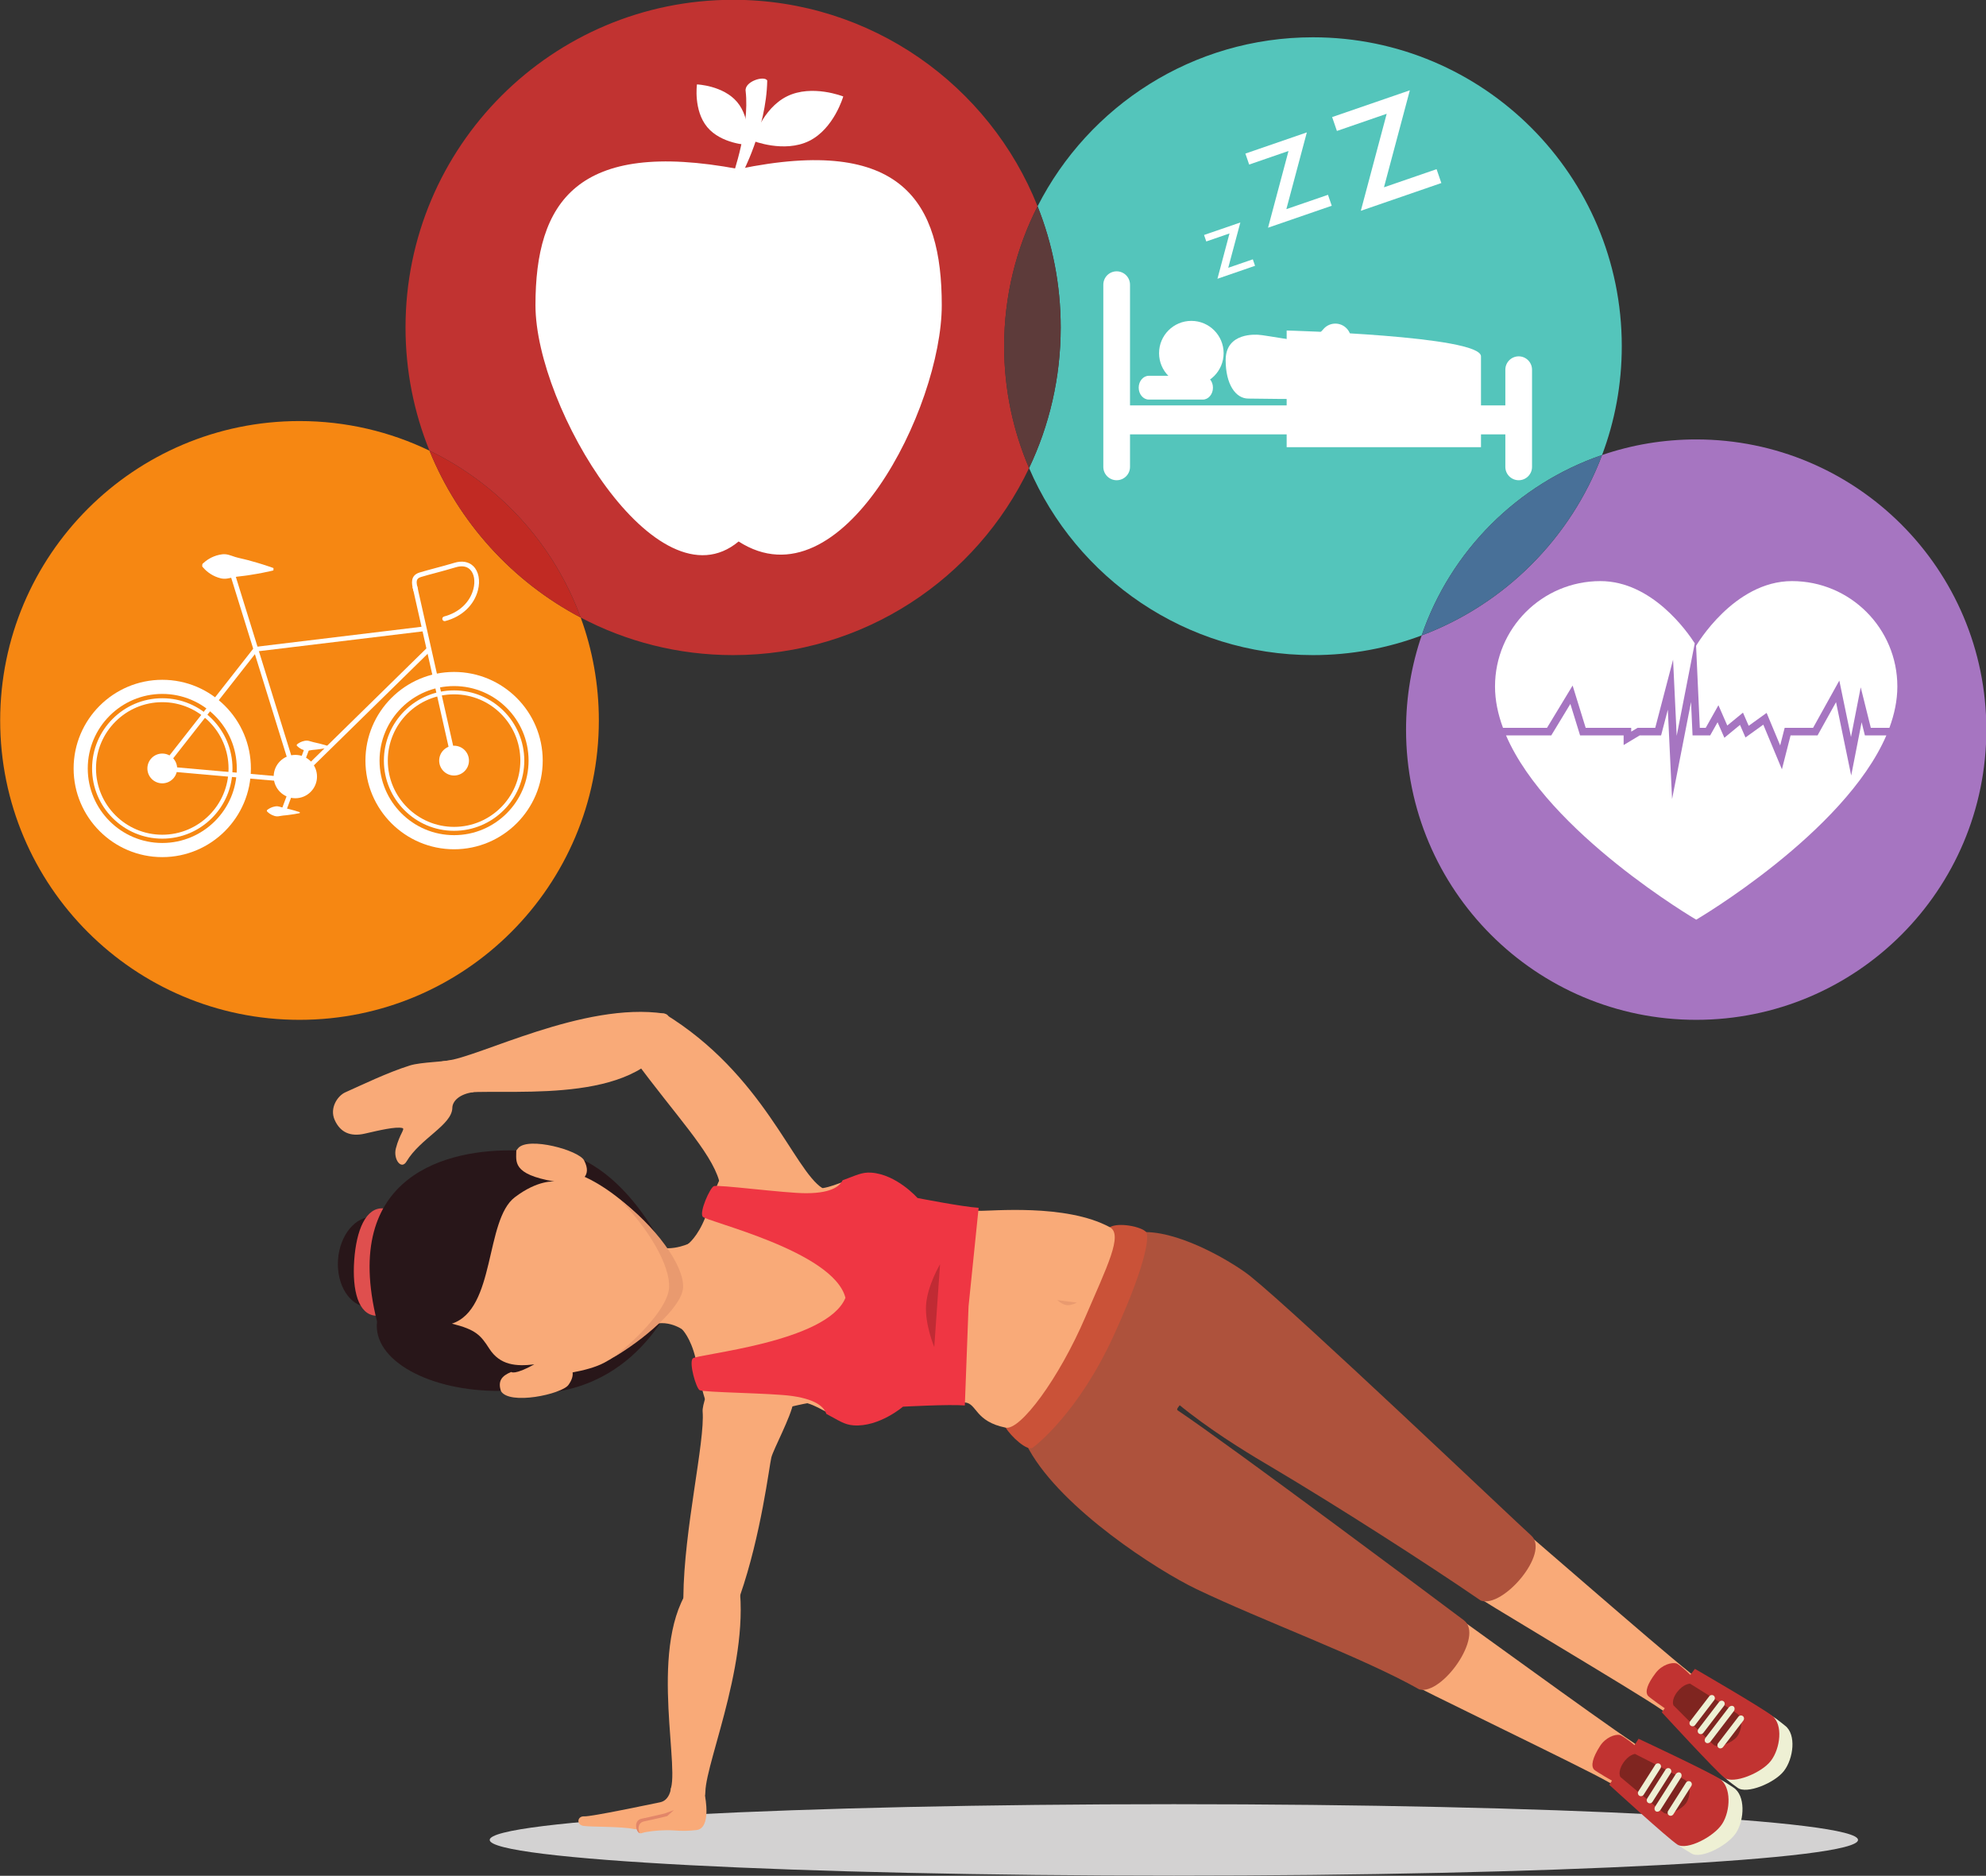 <?xml version="1.0" encoding="UTF-8"?><svg xmlns="http://www.w3.org/2000/svg" xmlns:xlink="http://www.w3.org/1999/xlink" height="357.6" preserveAspectRatio="xMidYMid meet" version="1.0" viewBox="23.2 37.8 378.7 357.6" width="378.7" zoomAndPan="magnify"><rect x="23.2" y="37.8" width="378.7" height="357.6" fill="#333333" stroke="none"/><defs><clipPath id="a"><path d="M 0 0 L 425.199 0 L 425.199 425.199 L 0 425.199 Z M 0 0"/></clipPath></defs><g><g clip-path="url(#a)"/><g><path d="M 273.562 162.691 C 249.285 162.691 228.441 148.004 219.43 127.031 C 223.297 118.906 225.461 109.816 225.461 100.227 C 225.461 92.066 223.895 84.27 221.051 77.125 C 230.777 58.008 250.641 44.91 273.562 44.91 C 306.086 44.91 332.449 71.281 332.449 103.805 C 332.449 111.105 331.121 118.098 328.691 124.547 C 312.578 130.07 299.82 142.824 294.293 158.938 C 287.844 161.363 280.859 162.691 273.562 162.691" fill="#54c5bb"/></g><g><path d="M 250.371 98.973 C 253.77 98.973 256.527 101.73 256.527 105.129 C 256.527 108.531 253.77 111.285 250.371 111.285 C 246.973 111.285 244.215 108.531 244.215 105.129 C 244.215 101.73 246.973 98.973 250.371 98.973" fill="#fff"/></g><g><path d="M 276.918 103.273 C 279 103.035 280.305 103.938 280.305 109.797 C 280.305 113.496 279.188 113.73 277.441 113.785 C 271.527 113.977 262.285 113.785 261.234 113.785 C 258.809 113.785 256.914 111.059 256.914 106.453 C 256.914 101.07 262.836 101.621 263.121 101.621 C 264.25 101.621 274.152 103.594 276.918 103.273" fill="#fff"/></g><g><path d="M 238.676 126.809 C 238.676 128.215 237.535 129.352 236.129 129.352 C 234.727 129.352 233.586 128.215 233.586 126.809 L 233.586 92.074 C 233.586 90.664 234.727 89.527 236.129 89.527 C 237.535 89.527 238.676 90.664 238.676 92.074 L 238.676 126.809" fill="#fff"/></g><g><path d="M 315.336 126.809 C 315.336 128.215 314.195 129.352 312.793 129.352 C 311.387 129.352 310.246 128.215 310.246 126.809 L 310.246 108.277 C 310.246 106.875 311.387 105.734 312.793 105.734 C 314.195 105.734 315.336 106.875 315.336 108.277 L 315.336 126.809" fill="#fff"/></g><g><path d="M 314.449 117.848 C 314.449 119.375 313.242 120.613 311.754 120.613 L 237.941 120.613 C 236.449 120.613 235.242 119.375 235.242 117.848 C 235.242 116.32 236.449 115.082 237.941 115.082 L 311.754 115.082 C 313.242 115.082 314.449 116.32 314.449 117.848" fill="#fff"/></g><g><path d="M 254.492 111.707 C 254.492 112.961 253.625 113.977 252.559 113.977 L 242.27 113.977 C 241.199 113.977 240.332 112.961 240.332 111.707 C 240.332 110.457 241.199 109.441 242.27 109.441 L 252.559 109.441 C 253.625 109.441 254.492 110.457 254.492 111.707" fill="#fff"/></g><g><path d="M 305.602 105.734 C 305.602 101.809 268.547 100.809 268.547 100.809 L 268.547 123.051 L 305.602 123.051 C 305.602 123.051 305.602 109.66 305.602 105.734" fill="#fff"/></g><g><path d="M 266.219 111.176 C 264.188 111.176 262.051 110.77 259.852 109.789 C 258.344 109.117 257.668 107.352 258.34 105.844 C 259.012 104.34 260.777 103.66 262.281 104.336 C 269.52 107.562 275.301 100.844 275.539 100.559 C 276.602 99.301 278.484 99.133 279.746 100.188 C 281.008 101.242 281.184 103.109 280.133 104.379 C 277.84 107.148 272.598 111.176 266.219 111.176" fill="#fff"/></g><g><path d="M 255.348 90.945 L 257.648 82.305 L 253.219 83.832 L 252.793 82.598 L 259.715 80.215 L 257.406 88.852 L 262.094 87.238 L 262.52 88.473 L 255.348 90.945" fill="#fff"/></g><g><path d="M 264.996 81.211 L 268.902 66.582 L 261.395 69.172 L 260.676 67.078 L 272.395 63.039 L 268.488 77.672 L 276.426 74.938 L 277.145 77.023 L 264.996 81.211" fill="#fff"/></g><g><path d="M 282.688 77.988 L 287.621 59.492 L 278.129 62.766 L 277.219 60.121 L 292.035 55.016 L 287.102 73.508 L 297.133 70.051 L 298.043 72.695 L 282.688 77.988" fill="#fff"/></g><g><path d="M 162.992 162.691 C 152.5 162.691 142.609 160.102 133.93 155.531 C 128.812 141.551 118.391 130.137 105.098 123.719 C 102.152 116.465 100.527 108.535 100.527 100.227 C 100.527 65.727 128.496 37.762 162.992 37.762 C 189.332 37.762 211.863 54.062 221.051 77.125 C 216.973 85.133 214.676 94.203 214.676 103.805 C 214.676 112.051 216.371 119.902 219.43 127.031 C 209.398 148.117 187.898 162.691 162.992 162.691" fill="#c13331"/></g><g><path d="M 219.43 127.031 C 216.371 119.902 214.676 112.051 214.676 103.805 C 214.676 94.203 216.973 85.133 221.051 77.125 C 223.895 84.27 225.461 92.066 225.461 100.227 C 225.461 109.816 223.297 118.906 219.43 127.031" fill="#5d3b3a"/></g><g><path d="M 202.781 95.973 C 202.781 115.578 183.672 153.656 164.043 141.027 C 148.512 154 125.305 115.578 125.305 95.973 C 125.305 76.367 133.152 64.23 164.043 70.031 C 195.273 63.547 202.781 76.367 202.781 95.973" fill="#fff"/></g><g><path d="M 164.551 71.254 L 162.93 71.254 C 162.93 71.254 166.172 62.117 165.387 55.203 C 165.062 53.328 168.988 52.133 169.5 53.156 C 169.328 62.457 164.551 71.254 164.551 71.254" fill="#fff"/></g><g><path d="M 183.996 56.191 C 183.996 56.191 182.23 62.344 177.473 64.68 C 172.711 67.012 166.766 64.641 166.766 64.641 C 166.766 64.641 168.531 58.488 173.293 56.152 C 178.051 53.82 183.996 56.191 183.996 56.191" fill="#fff"/></g><g><path d="M 165.758 65.43 C 165.758 65.43 160.738 65.234 158.07 62.047 C 155.406 58.859 156.098 53.891 156.098 53.891 C 156.098 53.891 161.109 54.086 163.777 57.27 C 166.445 60.457 165.758 65.43 165.758 65.43" fill="#fff"/></g><g><path d="M 80.309 232.223 C 48.789 232.223 23.234 206.668 23.234 175.148 C 23.234 143.625 48.789 118.07 80.309 118.07 C 89.191 118.07 97.602 120.098 105.098 123.719 C 110.66 137.414 120.941 148.691 133.93 155.531 C 136.164 161.645 137.391 168.254 137.391 175.148 C 137.391 206.668 111.836 232.223 80.309 232.223" fill="#f68712"/></g><g><path d="M 133.93 155.531 C 120.941 148.691 110.66 137.414 105.098 123.719 C 118.391 130.137 128.812 141.551 133.93 155.531" fill="#c12a23"/></g><g><path d="M 54.145 170.09 C 46.309 170.09 39.934 176.465 39.934 184.301 C 39.934 192.133 46.309 198.508 54.145 198.508 C 61.977 198.508 68.352 192.133 68.352 184.301 C 68.352 176.465 61.977 170.09 54.145 170.09 Z M 54.145 201.203 C 44.824 201.203 37.238 193.617 37.238 184.301 C 37.238 174.98 44.824 167.398 54.145 167.398 C 63.465 167.398 71.043 174.98 71.043 184.301 C 71.043 193.617 63.465 201.203 54.145 201.203" fill="#fff"/></g><g><path d="M 54.145 171.664 C 47.176 171.664 41.508 177.332 41.508 184.301 C 41.508 191.266 47.176 196.934 54.145 196.934 C 61.109 196.934 66.781 191.266 66.781 184.301 C 66.781 177.332 61.109 171.664 54.145 171.664 Z M 54.145 197.684 C 46.766 197.684 40.758 191.68 40.758 184.301 C 40.758 176.918 46.766 170.914 54.145 170.914 C 61.523 170.914 67.531 176.918 67.531 184.301 C 67.531 191.68 61.523 197.684 54.145 197.684" fill="#fff"/></g><g><path d="M 56.98 184.301 C 56.98 185.867 55.711 187.137 54.145 187.137 C 52.574 187.137 51.305 185.867 51.305 184.301 C 51.305 182.73 52.574 181.461 54.145 181.461 C 55.711 181.461 56.98 182.73 56.98 184.301" fill="#fff"/></g><g><path d="M 83.648 185.848 C 83.648 188.129 81.797 189.977 79.52 189.977 C 77.234 189.977 75.387 188.129 75.387 185.848 C 75.387 183.566 77.234 181.715 79.52 181.715 C 81.797 181.715 83.648 183.566 83.648 185.848" fill="#fff"/></g><g><path d="M 109.785 168.594 C 101.949 168.594 95.574 174.969 95.574 182.805 C 95.574 190.641 101.949 197.016 109.785 197.016 C 117.617 197.016 123.992 190.641 123.992 182.805 C 123.992 174.969 117.617 168.594 109.785 168.594 Z M 109.785 199.707 C 100.465 199.707 92.883 192.121 92.883 182.805 C 92.883 173.484 100.465 165.902 109.785 165.902 C 119.105 165.902 126.688 173.484 126.688 182.805 C 126.688 192.121 119.105 199.707 109.785 199.707" fill="#fff"/></g><g><path d="M 109.785 170.168 C 102.816 170.168 97.148 175.836 97.148 182.805 C 97.148 189.77 102.816 195.438 109.785 195.438 C 116.754 195.438 122.422 189.77 122.422 182.805 C 122.422 175.836 116.754 170.168 109.785 170.168 Z M 109.785 196.188 C 102.402 196.188 96.402 190.184 96.402 182.805 C 96.402 175.422 102.402 169.418 109.785 169.418 C 117.164 169.418 123.172 175.422 123.172 182.805 C 123.172 190.184 117.164 196.188 109.785 196.188" fill="#fff"/></g><g><path d="M 112.625 182.805 C 112.625 184.371 111.355 185.645 109.785 185.645 C 108.219 185.645 106.945 184.371 106.945 182.805 C 106.945 181.234 108.219 179.965 109.785 179.965 C 111.355 179.965 112.625 181.234 112.625 182.805" fill="#fff"/></g><g><path d="M 54.496 184.574 L 53.789 184.023 L 71.629 161.285 L 72.336 161.84 L 54.496 184.574" fill="#fff"/></g><g><path d="M 79.09 185.98 L 66.723 146.141 L 67.582 145.875 L 79.945 185.715 L 79.09 185.98" fill="#fff"/></g><g><path d="M 72.031 162.008 L 71.926 161.117 L 104.07 157.23 L 104.18 158.121 L 72.031 162.008" fill="#fff"/></g><g><path d="M 79.832 186.863 L 79.203 186.223 L 104.684 161.242 L 105.312 161.883 L 79.832 186.863" fill="#fff"/></g><g><path d="M 109.348 182.902 L 101.867 149.695 L 102.742 149.5 L 110.223 182.707 L 109.348 182.902" fill="#fff"/></g><g><path d="M 79.477 186.988 L 54.102 184.746 L 54.184 183.852 L 79.555 186.094 L 79.477 186.988" fill="#fff"/></g><g><path d="M 75.332 146.547 C 75.332 146.547 74.469 146.766 73.176 147.016 C 72.535 147.133 71.781 147.277 70.977 147.398 C 70.574 147.461 70.156 147.535 69.734 147.578 C 69.316 147.629 68.887 147.68 68.457 147.73 C 67.602 147.812 66.73 148.16 65.934 148.133 C 65.535 148.121 65.156 148.039 64.797 147.91 C 64.441 147.793 64.098 147.645 63.789 147.477 C 63.48 147.316 63.199 147.125 62.949 146.941 C 62.703 146.762 62.484 146.562 62.309 146.395 C 62.133 146.227 61.992 146.074 61.902 145.961 C 61.809 145.844 61.758 145.781 61.758 145.781 L 61.785 145.336 C 61.785 145.336 61.84 145.281 61.945 145.176 C 62.051 145.07 62.207 144.938 62.402 144.789 C 62.594 144.641 62.832 144.469 63.098 144.316 C 63.367 144.16 63.668 144.004 63.992 143.879 C 64.32 143.746 64.672 143.637 65.039 143.562 C 65.414 143.473 65.801 143.434 66.199 143.465 C 66.992 143.531 67.82 143.973 68.656 144.148 C 69.082 144.25 69.5 144.348 69.91 144.445 C 70.328 144.535 70.73 144.656 71.125 144.766 C 71.91 144.977 72.645 145.203 73.27 145.395 C 74.527 145.785 75.355 146.098 75.355 146.098 L 75.332 146.547" fill="#fff"/></g><g><path d="M 86.055 180.301 C 86.055 180.301 85.656 180.387 85.059 180.484 C 84.766 180.531 84.414 180.586 84.047 180.633 C 83.672 180.691 83.277 180.723 82.887 180.762 C 82.488 180.793 82.086 180.926 81.719 180.918 C 81.352 180.902 81.016 180.773 80.727 180.641 C 80.441 180.492 80.207 180.336 80.043 180.188 C 79.879 180.051 79.785 179.934 79.785 179.934 L 79.797 179.75 C 79.797 179.75 79.902 179.648 80.082 179.527 C 80.262 179.402 80.516 179.273 80.816 179.16 C 81.113 179.059 81.465 178.973 81.832 179 C 82.199 179.035 82.582 179.211 82.969 179.289 C 83.355 179.375 83.746 179.453 84.105 179.551 C 84.473 179.641 84.809 179.738 85.098 179.816 C 85.68 179.984 86.066 180.117 86.066 180.117 L 86.055 180.301" fill="#fff"/></g><g><path d="M 80.355 192.816 C 80.355 192.816 79.961 192.902 79.363 193 C 79.066 193.047 78.719 193.105 78.348 193.148 C 77.977 193.207 77.582 193.238 77.184 193.277 C 76.789 193.309 76.391 193.441 76.023 193.434 C 75.656 193.418 75.316 193.289 75.031 193.156 C 74.742 193.008 74.512 192.852 74.344 192.703 C 74.18 192.566 74.09 192.449 74.09 192.449 L 74.098 192.266 C 74.098 192.266 74.203 192.164 74.383 192.043 C 74.562 191.918 74.816 191.789 75.117 191.676 C 75.418 191.574 75.77 191.488 76.137 191.516 C 76.5 191.551 76.883 191.727 77.273 191.805 C 77.656 191.891 78.047 191.969 78.41 192.066 C 78.773 192.156 79.113 192.254 79.402 192.336 C 79.98 192.5 80.367 192.633 80.367 192.633 L 80.355 192.816" fill="#fff"/></g><g><path d="M 107.988 156.215 C 107.789 156.215 107.609 156.082 107.555 155.883 C 107.492 155.641 107.637 155.398 107.875 155.332 C 110.719 154.59 112.809 152.637 113.465 150.109 C 113.863 148.57 113.613 147.133 112.812 146.359 C 112.176 145.746 111.238 145.605 110.105 145.949 C 108.762 146.355 107.531 146.684 106.348 147.004 C 105.336 147.27 104.387 147.523 103.473 147.801 C 102.512 148.09 102.543 148.688 102.828 149.891 L 102.891 150.156 C 102.945 150.398 102.797 150.637 102.555 150.691 C 102.312 150.746 102.07 150.594 102.02 150.352 L 101.957 150.102 C 101.738 149.195 101.336 147.504 103.215 146.941 C 104.141 146.66 105.102 146.406 106.113 146.133 C 107.297 145.82 108.516 145.492 109.844 145.094 C 111.285 144.656 112.562 144.875 113.434 145.711 C 114.473 146.711 114.816 148.48 114.332 150.336 C 113.594 153.18 111.266 155.375 108.105 156.199 L 107.988 156.215" fill="#fff"/></g><g><path d="M 77.227 192.992 L 77.07 192.961 C 76.84 192.875 76.719 192.617 76.805 192.383 L 81.516 179.805 C 81.602 179.574 81.859 179.457 82.094 179.543 C 82.324 179.629 82.441 179.891 82.355 180.121 L 77.648 192.699 C 77.582 192.879 77.41 192.992 77.227 192.992" fill="#fff"/></g><g><path d="M 346.637 232.223 C 316.082 232.223 291.312 207.453 291.312 176.898 C 291.312 170.613 292.363 164.57 294.293 158.938 C 310.137 152.977 322.73 140.387 328.691 124.547 C 334.32 122.617 340.355 121.574 346.637 121.574 C 377.191 121.574 401.965 146.344 401.965 176.898 C 401.965 207.453 377.191 232.223 346.637 232.223" fill="#a675c1"/></g><g><path d="M 294.293 158.938 C 299.82 142.824 312.578 130.07 328.691 124.547 C 322.73 140.387 310.137 152.977 294.293 158.938" fill="#487098"/></g><g><path d="M 347.328 176.559 L 348.453 176.559 L 350.879 172.246 L 352.566 176.113 L 355.559 173.66 L 356.648 176.168 L 360.066 173.707 L 362.652 179.906 L 363.508 176.559 L 368.926 176.559 L 373.93 167.547 L 376.156 178.305 L 378.012 168.832 L 379.938 176.559 L 383.477 176.559 C 384.441 173.949 384.996 171.309 384.996 168.676 C 384.996 157.578 376.004 148.582 364.902 148.582 C 353.805 148.582 346.641 160.883 346.641 160.883 L 346.613 160.844 L 347.328 176.559" fill="#fff"/></g><g><path d="M 318.188 176.559 L 323.074 168.492 L 325.566 176.559 L 334.246 176.559 L 334.246 177.281 L 335.453 176.559 L 338.828 176.559 L 342.23 163.559 L 342.918 178.078 L 346.363 160.441 C 344.969 158.262 338.223 148.582 328.371 148.582 C 317.273 148.582 308.277 157.578 308.277 168.676 C 308.277 171.309 308.832 173.949 309.801 176.559 L 318.188 176.559" fill="#fff"/></g><g><path d="M 378.809 178.004 L 378.184 175.492 L 376.195 185.645 L 373.305 171.66 L 369.777 178.004 L 364.633 178.004 L 362.984 184.465 L 359.434 175.949 L 356.035 178.395 L 354.992 175.996 L 352.012 178.449 L 350.715 175.492 L 349.301 178.004 L 345.945 178.004 L 345.656 171.625 L 342.039 190.133 L 341.23 173.09 L 339.945 178.004 L 335.855 178.004 L 332.801 179.84 L 332.801 178.004 L 324.5 178.004 L 322.645 171.996 L 319 178.004 L 310.379 178.004 C 318.395 196.598 346.641 213.129 346.641 213.129 C 346.641 213.129 374.883 196.598 382.898 178.004 L 378.809 178.004" fill="#fff"/></g><g><path d="M 247.039 395.379 C 174.988 395.379 116.578 392.332 116.578 388.566 C 116.578 384.801 174.988 381.754 247.039 381.754 C 319.094 381.754 377.5 384.801 377.5 388.566 C 377.5 392.332 319.094 395.379 247.039 395.379" fill="#d3d2d2"/></g><g><path d="M 334.73 370.062 C 327.469 365.277 300.875 345.738 298.18 344.031 C 293.887 341.301 288.004 342.086 285.727 345.664 C 284.25 347.988 281.57 350.285 283.035 352.828 C 283.836 354.211 288.625 356.699 290.141 357.66 C 292.812 359.359 325.27 374.828 329.961 377.57 C 332.461 379.027 333.676 377.238 334.816 375.215 C 335.82 373.445 337.098 371.621 334.73 370.062" fill="#f9aa78"/></g><g><path d="M 353.727 378.574 C 356.062 380.059 355.848 384.691 354.273 387.168 C 352.695 389.648 347.531 392.293 345.734 391.148 C 345.523 391.016 344.008 390.129 343.566 389.773 C 340.273 387.105 332.73 379.75 332.73 379.75 L 338.309 370.969 C 338.309 370.969 347.691 375.129 351.637 377.246 C 352.137 377.516 353.461 378.406 353.727 378.574" fill="#eef0d4"/></g><g><path d="M 351.062 376.883 C 353.398 378.363 353.188 383 351.613 385.477 C 350.039 387.961 344.871 390.602 343.074 389.461 C 341.273 388.316 330.07 378.066 330.07 378.066 L 335.648 369.281 C 335.648 369.281 348.73 375.398 351.062 376.883" fill="#c13331"/></g><g><path d="M 332.031 368.547 C 331.176 368.398 329.367 368.984 328.27 370.715 C 326.855 372.941 326.523 374.461 327.172 375.168 C 327.43 375.445 330.766 377.438 331.559 377.781 C 331.965 377.957 332.215 376.41 333.531 374.336 C 334.855 372.254 336.125 371.727 335.977 371.5 C 335.676 371.035 332.664 368.66 332.031 368.547" fill="#c13331"/></g><g><path d="M 344.512 377.145 C 345.68 377.883 345.57 380.199 344.785 381.438 C 343.996 382.68 341.414 383.996 340.516 383.43 C 339.617 382.855 332.18 376.562 332.18 376.562 C 332.18 376.562 331.609 375.637 332.672 373.973 C 333.73 372.305 334.969 372.172 334.969 372.172 C 334.969 372.172 343.348 376.398 344.512 377.145" fill="#7f2520"/></g><g><path d="M 339.656 374.055 C 339.938 374.234 340.02 374.602 339.844 374.883 L 336.617 379.957 C 336.441 380.234 336.07 380.316 335.797 380.141 C 335.516 379.965 335.434 379.594 335.609 379.316 L 338.836 374.242 C 339.012 373.965 339.383 373.883 339.656 374.055" fill="#eef0d4"/></g><g><path d="M 345.539 377.449 C 345.816 377.629 345.891 378.008 345.699 378.301 L 342.297 383.66 C 342.109 383.957 341.734 384.055 341.453 383.875 C 341.176 383.699 341.105 383.316 341.289 383.023 L 344.695 377.66 C 344.883 377.363 345.262 377.273 345.539 377.449" fill="#eef0d4"/></g><g><path d="M 341.629 374.965 C 341.906 375.141 341.98 375.523 341.789 375.824 L 338.324 381.277 C 338.137 381.578 337.758 381.676 337.48 381.496 C 337.195 381.324 337.125 380.938 337.316 380.637 L 340.777 375.184 C 340.973 374.883 341.348 374.789 341.629 374.965" fill="#eef0d4"/></g><g><path d="M 343.605 375.766 C 343.883 375.945 343.938 376.359 343.727 376.699 L 339.836 382.82 C 339.621 383.156 339.223 383.281 338.945 383.109 C 338.664 382.934 338.609 382.516 338.824 382.18 L 342.719 376.059 C 342.934 375.719 343.328 375.594 343.605 375.766" fill="#eef0d4"/></g><g><path d="M 219.43 314.172 C 225.781 325.551 243.965 337.207 251.285 340.719 C 263.996 346.82 283.031 353.758 293.84 359.871 C 298.184 361.039 306.262 349.645 302.332 346.684 C 298.398 343.719 257.855 313.438 247.781 306.684 C 247.121 306.238 249.598 305.047 248.934 302.906 C 247.289 297.641 242.191 288.992 238.047 288.855 C 228.578 288.539 214.77 305.836 219.43 314.172" fill="#ae523c"/></g><g><path d="M 345.41 356.652 C 338.594 351.25 313.805 329.469 311.27 327.527 C 307.23 324.438 301.301 324.703 298.723 328.07 C 297.051 330.258 294.18 332.316 295.414 334.973 C 296.09 336.422 300.645 339.32 302.07 340.406 C 304.586 342.336 335.57 360.574 340.004 363.719 C 342.363 365.387 343.73 363.703 345.047 361.793 C 346.199 360.121 347.633 358.41 345.41 356.652" fill="#f9aa78"/></g><g><path d="M 363.59 366.789 C 365.785 368.469 365.172 373.066 363.387 375.398 C 361.602 377.73 356.227 379.914 354.531 378.621 C 354.336 378.469 352.898 377.453 352.492 377.059 C 349.445 374.113 342.57 366.129 342.57 366.129 L 348.895 357.867 C 348.895 357.867 357.883 362.828 361.625 365.281 C 362.102 365.594 363.344 366.598 363.59 366.789" fill="#eef0d4"/></g><g><path d="M 361.086 364.871 C 363.281 366.551 362.668 371.148 360.887 373.48 C 359.102 375.816 353.723 377.996 352.027 376.707 C 350.34 375.41 340.07 364.219 340.07 364.219 L 346.395 355.953 C 346.395 355.953 358.891 363.191 361.086 364.871" fill="#c13331"/></g><g><path d="M 342.852 354.91 C 342.012 354.68 340.164 355.109 338.914 356.738 C 337.312 358.836 336.852 360.316 337.434 361.078 C 337.664 361.379 340.816 363.648 341.574 364.062 C 341.969 364.277 342.348 362.758 343.848 360.801 C 345.344 358.848 346.652 358.434 346.527 358.191 C 346.266 357.703 343.477 355.078 342.852 354.91" fill="#c13331"/></g><g><path d="M 354.535 364.559 C 355.637 365.395 355.328 367.695 354.438 368.859 C 353.539 370.027 350.855 371.117 350.008 370.473 C 349.164 369.824 342.301 362.906 342.301 362.906 C 342.301 362.906 341.816 361.938 343.016 360.363 C 344.219 358.797 345.465 358.773 345.465 358.773 C 345.465 358.773 353.438 363.719 354.535 364.559" fill="#7f2520"/></g><g><path d="M 349.973 361.059 C 350.234 361.262 350.281 361.637 350.086 361.898 L 346.43 366.672 C 346.23 366.934 345.855 366.984 345.594 366.785 C 345.328 366.586 345.277 366.207 345.48 365.945 L 349.133 361.176 C 349.336 360.914 349.711 360.863 349.973 361.059" fill="#eef0d4"/></g><g><path d="M 355.531 364.953 C 355.797 365.152 355.836 365.535 355.621 365.816 L 351.762 370.863 C 351.551 371.137 351.164 371.203 350.902 371 C 350.645 370.797 350.605 370.41 350.816 370.133 L 354.676 365.094 C 354.887 364.812 355.27 364.754 355.531 364.953" fill="#eef0d4"/></g><g><path d="M 351.855 362.137 C 352.117 362.336 352.156 362.727 351.938 363.008 L 348.016 368.137 C 347.801 368.418 347.41 368.484 347.148 368.281 C 346.887 368.082 346.848 367.691 347.062 367.41 L 350.988 362.281 C 351.203 362 351.594 361.938 351.855 362.137" fill="#eef0d4"/></g><g><path d="M 353.758 363.109 C 354.016 363.309 354.031 363.73 353.789 364.047 L 349.383 369.809 C 349.141 370.125 348.73 370.215 348.473 370.012 C 348.207 369.812 348.188 369.398 348.434 369.082 L 352.844 363.316 C 353.086 363.004 353.492 362.91 353.758 363.109" fill="#eef0d4"/></g><g><path d="M 235.422 290.922 C 240.758 302.809 258.82 313.445 265.805 317.582 C 277.938 324.77 295.328 335.902 305.562 342.934 C 309.789 344.48 318.832 333.828 315.176 330.535 C 311.516 327.242 271.066 288.707 261.621 281.094 C 258.809 278.832 249.078 272.824 241.758 272.684 C 235.004 272.555 232.262 283.883 235.422 290.922" fill="#ae523c"/></g><g><path d="M 180.02 264.316 C 174.535 260.816 168.801 242.562 149.855 231.027 C 147.145 230.758 139.688 233.641 144.23 239.844 C 151.809 250.188 158.758 257.359 160.328 262.898 C 160.742 264.348 183.602 266.605 180.02 264.316" fill="#f9aa78"/></g><g><path d="M 148.703 238.887 C 139.262 249.031 114.898 244.645 109.492 246.5 C 105.152 247.734 102.141 240.633 108.25 240.035 C 114.359 239.445 134.48 228.727 149.855 231.027 C 152.918 231.488 148.191 239.609 148.703 238.887" fill="#f9aa78"/></g><g><path d="M 109.453 239.836 C 108.395 240.219 103.48 240.258 101.379 240.918 C 97.129 242.242 92.043 244.711 89.047 246.043 C 87.574 246.699 86.004 249.035 87.016 251.305 C 88.062 253.648 89.973 254.566 92.781 253.914 C 95.48 253.293 98.652 252.539 99.918 252.852 C 100.52 253.004 99.406 253.926 98.684 256.742 C 98.156 258.785 99.711 260.918 100.719 259.227 C 103.34 254.816 109.395 252.277 109.453 248.996 C 109.48 247.746 110.762 246.359 113.52 246 C 113.324 245.375 110.312 244.785 109.812 244.316 C 109.02 243.59 108.051 242.824 107.691 241.773" fill="#f9aa78"/></g><g><path d="M 94.473 269.797 C 97.906 270.035 100.422 274.078 100.09 278.824 C 99.762 283.566 96.707 287.223 93.273 286.98 C 89.84 286.738 87.324 282.703 87.656 277.957 C 87.984 273.215 91.035 269.555 94.473 269.797" fill="#281619"/></g><g><path d="M 96.281 268.168 C 99.594 268.398 103.141 273.141 102.738 278.906 C 102.34 284.668 98.148 288.859 94.836 288.633 C 91.523 288.398 90.34 283.832 90.742 278.066 C 91.145 272.305 92.969 267.938 96.281 268.168" fill="#df4f4e"/></g><g><path d="M 164.723 296.402 C 167.84 299.301 175.219 300.254 174.469 305.184 C 174.062 307.828 170.68 314.078 170.285 315.652 C 169.891 317.219 168.355 330.344 164.32 341.973 C 163.363 344.734 153.441 349.938 153.508 342.246 C 153.613 329.426 157.652 312.625 157.18 306.887 C 156.992 304.629 161.613 293.504 164.723 296.402" fill="#f9aa78"/></g><g><path d="M 155.938 338.965 C 146.496 349.117 152.629 373.098 151.164 378.621 C 150.25 383.043 157.551 385.535 157.703 379.395 C 157.852 373.262 167.098 352.418 163.688 337.25 C 163.016 334.23 155.258 339.527 155.938 338.965" fill="#f9aa78"/></g><g><path d="M 241.758 272.684 C 242.219 273.203 242.371 277.508 235.605 292.328 C 228.852 307.129 220.672 313.406 220.121 313.789 C 219.062 314.523 215.945 311.605 214.973 309.973 C 213.996 308.344 233.199 272.723 234.824 271.758 C 236.453 270.789 240.805 271.617 241.758 272.684" fill="#ca5238"/></g><g><path d="M 209.77 268.629 C 207.281 268.504 203.199 268.09 197.668 266.184 C 197.668 266.184 193.891 262.391 188.773 262.195 C 185.23 262.062 183.059 263.844 180.02 264.316 C 178.766 263.941 172.527 261.512 166.867 259.277 C 161.199 257.047 159.973 264.07 157.699 269.863 C 156.227 273.629 154.387 274.965 154.387 274.965 L 153.875 282.309 L 153.254 291.211 C 153.254 291.211 154.891 292.789 155.828 296.727 C 157.273 302.773 157.52 309.906 163.438 308.477 C 169.355 307.051 175.867 305.508 177.16 305.312 C 180.105 306.203 182.012 308.27 185.539 308.629 C 190.637 309.145 194.898 305.91 194.898 305.91 C 200.645 304.793 204.738 304.941 207.223 305.172 C 209.52 305.379 209.07 308.789 214.973 309.973 C 217.734 310.527 225.09 300.715 230.188 288.82 C 234.273 279.301 237.41 273.152 234.824 271.758 C 226.398 267.203 212.07 268.734 209.77 268.629" fill="#f9aa78"/></g><g><path d="M 183.879 262.809 C 183.453 263.609 182.289 265.266 176.934 265.277 C 172.867 265.289 160.023 263.574 159.301 263.938 C 158.57 264.301 156.555 268.762 157.18 269.738 C 157.77 270.672 182.145 276.281 184.414 285.219 C 180.926 293.758 156.012 295.934 155.293 296.777 C 154.543 297.656 155.922 302.355 156.59 302.816 C 157.258 303.277 170.215 303.359 174.238 303.934 C 179.543 304.688 180.469 306.488 180.773 307.344 C 183.164 308.609 184.172 309.406 185.965 309.535 C 190.828 309.879 195.383 305.973 195.383 305.973 C 195.383 305.973 204.168 305.492 207.18 305.738 L 207.887 286.855 L 209.809 268.059 C 206.789 267.883 198.152 266.188 198.152 266.188 C 198.152 266.188 194.184 261.688 189.32 261.355 C 187.523 261.234 186.426 261.887 183.879 262.809" fill="#ef3643"/></g><g><path d="M 152.836 282.715 C 152.836 282.715 146.578 302.328 126.137 303.449 C 112.758 303.922 123.758 257.461 129.355 257.176 C 145.395 260.449 152.836 282.715 152.836 282.715" fill="#281619"/></g><g><path d="M 122.02 256.668 C 120.773 258.062 121.051 258.945 121.766 260.32 C 107.266 259.449 97.961 260.953 96.738 278.469 C 95.641 294.258 104.965 298 119.328 299.629 C 118.559 300.84 117.871 301.438 118.703 302.961 C 120.234 305.762 130.32 303.594 131.594 301.824 C 132.305 300.836 132.469 300.051 132.387 299.438 C 134.551 299.047 136.824 298.445 138.449 297.574 C 143.77 294.723 152.5 287.547 152.797 283.285 C 153.188 277.703 143.805 266.324 134.688 262.156 C 135.156 261.555 135.395 260.574 134.574 259.012 C 133.562 257.086 123.984 254.457 122.02 256.668" fill="#f9aa78"/></g><g><path d="M 128.949 263.051 C 120.727 261.66 121.676 259.191 121.648 257.133 C 108.922 256.754 88.027 261.531 95.098 289.754 C 94.219 297.148 105.164 303.117 118.703 302.961 C 118.137 301.121 118.801 300.109 120.684 299.355 C 120.684 299.355 121.289 300.004 125.086 297.906 C 121.629 298.324 118.539 298.094 116.488 294.891 C 114.859 292.34 113.914 291.27 109.367 290.141 C 117.742 287.426 115.629 270.418 121.363 266.051 C 125.828 262.652 128.949 263.051 128.949 263.051" fill="#281619"/></g><g><path d="M 154.555 274.883 L 156.238 284.371 L 153.406 291.312 C 153.406 291.312 149.676 288.574 146.023 291.152 C 142.371 293.727 143.516 271.812 146.676 274.473 C 149.828 277.133 154.555 274.883 154.555 274.883" fill="#f9aa78"/></g><g><path d="M 150.777 283.336 C 150.52 287.023 145.117 292.703 140.215 296.543 C 145.547 293.484 153.18 287.176 153.449 283.316 C 153.746 279.078 148.047 271.402 141.184 266.316 C 146.812 271.898 151.074 279.102 150.777 283.336" fill="#e99a6f"/></g><g><path d="M 202.453 278.82 C 202.453 278.82 200.051 282.844 199.789 286.566 C 199.531 290.289 201.352 294.605 201.352 294.605 L 202.453 278.82" fill="#c02b34"/></g><g><path d="M 224.812 285.656 C 224.812 285.656 225.711 286.496 226.59 286.609 C 227.469 286.723 228.543 286.129 228.543 286.129 L 224.812 285.656" fill="#e99a6f"/></g><g><path d="M 157.633 380.199 C 157.633 380.199 158.914 386.371 155.992 386.688 C 153.074 387.004 152.148 386.703 150.312 386.715 C 148.48 386.73 146.395 386.973 145.52 387.285 C 144.645 387.602 143.711 384.859 145.562 384.48 C 147.418 384.102 150.738 383.691 150.738 383.691" fill="#f9aa78"/></g><g><path d="M 151.164 378.621 C 151.164 378.621 150.949 381.016 149.07 381.391 C 147.188 381.77 135.938 384.152 134.602 384.074 C 133.262 383.996 133.039 385.691 134.492 385.898 C 135.945 386.109 141.746 385.988 143.98 386.477 C 147.523 387.059 155.355 383.008 155.355 383.008 L 151.164 378.621" fill="#f9aa78"/></g><g><path d="M 146.02 385.031 C 147.875 384.652 150.41 384.035 150.41 384.035 L 151.699 382.883 L 149.953 383.52 C 149.953 383.52 147.414 384.141 145.562 384.516 C 143.945 384.844 144.449 386.965 145.184 387.301 C 144.797 386.551 144.797 385.281 146.02 385.031" fill="#e28669"/></g></g></svg>